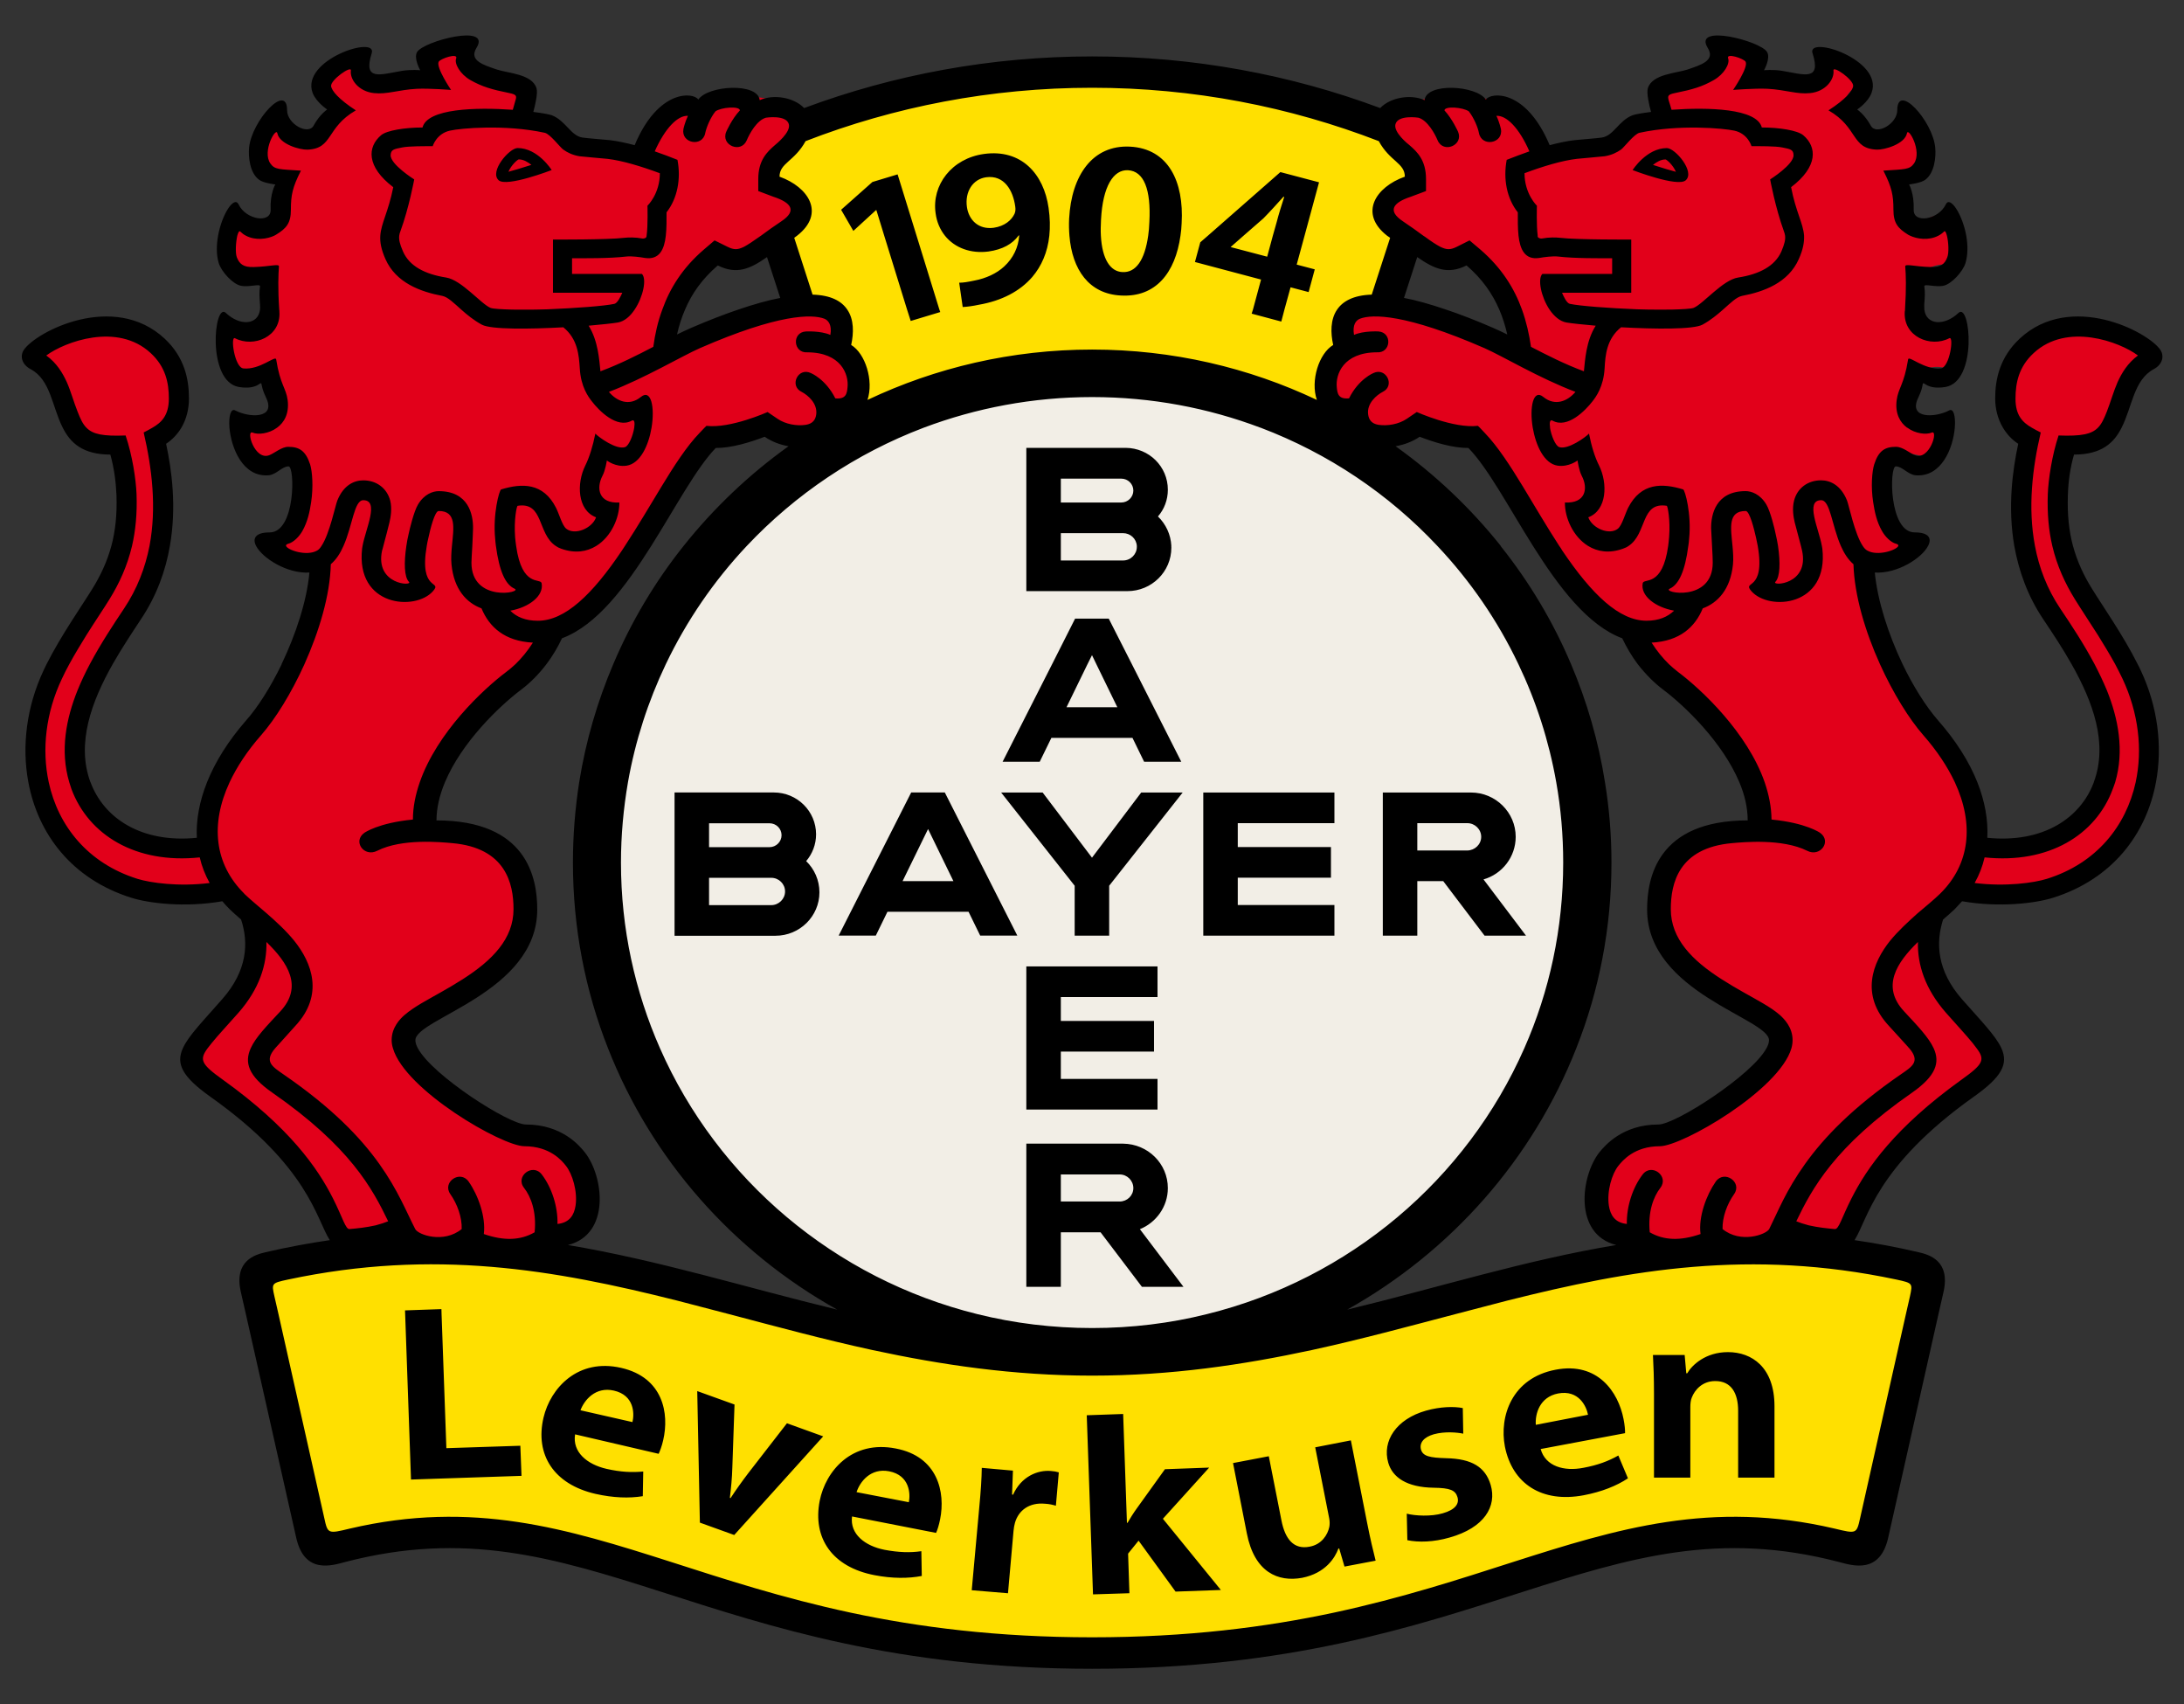<?xml version="1.0" encoding="UTF-8" standalone="no"?>
<svg xmlns:rdf="http://www.w3.org/1999/02/22-rdf-syntax-ns#" xmlns="http://www.w3.org/2000/svg" xml:space="preserve" height="390" width="500" version="1.1" xmlns:cc="http://creativecommons.org/ns#" xmlns:dc="http://purl.org/dc/elements/1.1/"><rect width="100%" height="100%" fill="#333333" stroke="none"/><g transform="matrix(0.265,0,0,0.265,4.641,7.68)"><g transform="matrix(1.25,0,0,-1.25,-106.03,1220.4)"><path d="m656.12-120.56c-108.87,20.42-213.67,83.904-327.53,61.257-30.18-17.32-46.05,5.495-47.07,32.815-9.76,46.279-22.07,92.137-30.16,138.69,33.92,26.86,89.89,19.32,133.13,21.9,151.48-6.15,292.34-80.956,445.13-76.589,169.39-1.785,325.98,92.349,496.48,74.809,26.4-4.76,86.8-0.34,67.8-42.705-11.9-49.518-20.9-99.94-34.7-148.87-36.9-9.838-82.4,13.911-123.2,2.935-99-13.58-190-61.05-289.53-72.73-96.21-13.91-195.19-11.73-290.35,8.49z" fill-rule="evenodd" fill="#ffe000"/><path d="m654.21,756.22c-10.01,3.53,2.4,16.2-3.41,23.7-2.86,13.88-22.82,4.38-26.13,14.15-4.88,15.09-9.76,30.17-14.64,45.26,13.35,5.08,18.65,24.14,2.5,29.84-13.03,0.39-14.61,12.51-7.05,21.26,10.76,11.62,18.55,24.34,35.97,26.09,124.27,43.56,264.05,41.02,386.55-7.41,5.1-12.58,22.9-18.6,20.1-34.36-7.7-5.24-27.5-9.87-20.8-24.45,4.7-7.27,16.2-9.88,9-19.64-4.3-13.48-8.7-26.96-13-40.44-11.9,1.1-28.3-4-26.02-18.91,6.82-12.71-4.57-15.1-9.36-25.08-5.51-12.03,0.78-24.17,4.41-35.64-53.23,27.38-112.83,42.7-172.85,41.42-56.56-0.41-112.38-15.62-162.55-41.42,4.01,12.04,10.26,25.16,3.56,37.56-1.46,3.08-3.31,6.21-6.28,8.07z" fill-rule="evenodd" fill="#ffe000"/><path d="m1558.1,755.98c-25.7,31.68-88.9,27.74-99.2-15.96-10.5-29.34,29-40.42,10.3-70.1-6.8-43.12,11.4-84.36,36.9-118.05,21.7-33.63,36.7-84.15,4.1-116.1-13.9-15.17-64.2-33.75-72-12.62,3.1,50.92-46,80.81-61.6,125.02-2.5,17.18-37.1,71.13-1.1,66.04,19.3,6.09,26.1,12.77,4.9,19.18-17.7,24.48-10.8,64.22,22.4,49.37,16.5,15.51,15.3,32.6-9.5,29.26-14.2,19.36,4.2,39.61,24.4,32.55,11.3,18.11,10.1,39-14.4,29.76-20.9,15.25-9.6,45.12,14.6,42.28,13,18.04,3.3,46.34-19.5,28.53-13.4,1.25-21.1,36.42-13.3,37.24,32.6-3.73,7.9,63.43-6.9,26.77-19.6-6.47-48.1,20.89-20.5,32.31-1.9,16.96-29.9,30.78-28.8,6.51-12.7-3.83-53-4.48-47.9,5.18,17.2,17-32,27.66-23.5,4.73-19.7-11.24-49.5-12.97-38-38.46-27-4.12-45.3-26.34-75.4-23.6-15.7-1.49-21,41.21-41.7,34.57-19.2,4.22-38,3.23-55.6-1.3-43.3-3.78,9.1-37.2,0.7-53.83-45.6-11.55,5.2-52.06,28.9-51.01,25.2,10.69,39.3-35.74,44.5-54.54,9.1-23.76-24.6,7.5-35.1,6.21-25.4,7.96-79.5,36.23-87.06-3.95,3.96-17.01-31.32-49.91,7.36-51.99,4.9-25.62,34.6-13.44,52.7-13.27,35.6,2.44,49.2-28.57,64.2-55.44,20.6-31.33,38.5-70.93,75.9-84.96,15.6-36.38,57.2-51.44,74.5-87.13,13.8-20.93,28.2-63.82-12.2-52.96-42.4-2.49-57.3-60.36-28.9-87.9,16.8-26.28,64.9-27.65,69-59.7-15.9-28.38-46.5-45.55-75.1-59.15-32.9,3.89-67.1-34.57-44.2-64.09,22.4-18.86,54.7-18.21,80.1-12.55,25.6-17.76,37.3,21.86,59.7,4.85,39.6-13.73,35.7,47.34,63.7,62.96,14.3,26.33,65.6,35.56,60.4,67.46-21.1,25.47-53.5,54.02-38.5,91.28,13.5,28.08,40.5,10.3,63.9,15.79,56.2,4.32,95,63.79,83.1,117.46-7.6,55.98-65.2,93.11-61.4,152.08-2.2,26.41,3.3,46.38,31.4,46.04,15,16.41,12.9,43.6,34,55.33" fill-rule="nonzero" fill="#e2001a"/><path d="m655.42,757.18c-6.27,12.55-2.57,43.2-32.02,33.8-33.5-4.69-64.93-18.57-94.97-33.6,4.45,26.59,15.13,53.26,37.54,69.68,19.97-13.27,68.86,17.9,52.9,39.64-41.3,8.46,11.6,34.73,1.93,54.68-21.08,18.41-49.16,9.18-73.45,7.76-22.31,6.2-22.71-43.94-43.95-33.63-29.65-4.3-45.86,21.37-73.08,22.79,21.37,34.88-35.61,19.87-38.79,46.68-1.85,12.93-43.05-3.93-17.06-20.32-17.5,7.1-58.24-14.97-54.95,16.99-27.52-2.35-25.66-25.54-20.42-43.35-8.94-28.65-46.25-4.9-40.97-1.42-14.67-15-8.28-40.74,14.39-36.55-2.35-25.98-19.19-44.83-40.44-32.11-15.48-25.94,8.32-37.53,25.8-42.06,6.17-19.79-7.69-44.82-29.84-30.2-6.72-23.23,9.01-40.08,29.6-34.47,17.38-22.78-8.18-36.43-20.45-37.38,0-29.25,24.77-19.97,39.85-20.94,11.09-20.97-3.14-55.15-20.21-58.51,14.87-15.96,47.34-1.83,32.2-32.93-7.68-44.56-34.14-81.68-60.96-116.59-18.75-14.24-5.16-52.93-21.35-59.63-40.79-7.14-86.25,23.62-84.5,67.2-0.65,60.87,61.96,99.19,60.78,160.23,3.64,28.1-16.11,56.16,10.34,75.73,8.56,38.26-33.93,67.97-68.8,56.1-19.69-5.25-44.101-20.29-16.1-34.65,2.99-28.91,25.86-43.95,45.74-50.56,12.69-41.66-0.22-86.51-26.92-119.77-29.226-39.8-44.778-96.46-16.74-141.05,23.24-39.45,73.71-51.3,116.13-42.17,25.95-14.87,26.49-49.7,9.63-72.05-26.79-22.03-48.75-57.62-3.61-73.76,31.66-23.41,57.25-54.77,71.86-91.47,16.78-15.41,42.17,17.16,53.66-7.05,28.95,3.69,57.7-9.22,86.52,1.29,24.98,3.07,43.77,29.28,26.24,53.65-21.45,28.02-64.18,20.03-88.5,47.03-27.02,13.49-49.24,52.37-6.34,62.78,29.48,14.94,65.32,40.6,56.84,78.69-3.15,33.19-40.05,44.58-68.65,41.85-1.94,48.75,37.75,84.16,71.86,112.9,10.38,28.21,40.13,32.83,56.54,56.4,26.62,31.93,41.74,71.96,69.85,102.68,24.64,5.28,43.26,9.12,66.74,0.76,15.77,6.88,10.98,23.29,31.5,22.39,7.23,10.06,3.85,26.69-5.47,34.32" fill-rule="nonzero" fill="#e2001a"/><a transform="matrix(1.989,0,0,1.989,-83.905,150.71)"/><path d="m1429.3,476.97c6.6-7.17,10.2-17.31,12.5-35.59,2.3-18.68-0.2-43.26-4.9-47.96-1.9-1.88-7.5-2.91-16.6-3.01-12-0.14-14.6,0.53-20.9,5.33-4.5,3.4-9.5,10.33-13.2,18.24-7.9,16.72-14.6,18.97-25.8,8.72l-4.5-4.1,4.2-2.93c5.1-3.55,9.8-14.17,9.8-22.03,0-3.16-2.7-13.54-6-23.06-3.3-9.53-6-18.62-6-20.2,0-5.01-3.8-5.52-9.8-1.3-13.8,9.88-19.8,8.99-23.9-3.62-3.2-9.65-3-10.08,4.2-8.9,5.1,0.83,8.6-0.36,16.4-5.63,16.8-11.25,22.5-22.77,26.1-52.03,0.7-5.14,3.2-12.34,5.7-16l4.4-6.65,35-1.04c38.7-1.15,37.2-0.71,57.1-17.41,7.3-6.09,15-10.12,26.4-13.79,19.5-6.25,31-15.31,37.7-29.64,5.9-12.82,5.9-20.3-0.3-39.69-2.8-8.57-5-17.02-5-18.78s3.5-7.04,7.9-11.74c18.6-20.18,10-39.425-19-42.571-11-1.194-15.1-2.613-19.5-6.749-7.6-7.134-20.9-9.904-49.9-10.42l-24.5-0.437-0.6-5.254c-0.6-4.689,0.3-5.49,8-7.435,24.2-6.129,37.7-13.951,40.5-23.583,2-6.702,6.9-8.407,13.1-4.522,2.5,1.602,2.1,3.488-2.5,13.014-3,6.127-5.5,11.444-5.5,11.815,0,0.773,52.9,3.4,65,3.228,9.1-0.128,16.8-4.865,20.6-12.672,3.1-6.406,4.3-6.53,11.1-1.175,7.7,6.006,6.6,10.536-4.8,20.114l-10.1,8.498,7.8,7.121c4.3,3.917,11.1,11.292,15,16.389,5.4,6.829,9.1,9.613,14.3,10.589,9.2,1.72,21.2-1.621,27.8-7.746,4.8-4.422,5.4-4.567,7-1.503,7.7,14.979,3.4,23.469-12.8,25.489-10.3,1.29-11.1,1.76-9.9,5.66,4.6,14.4,7,24.93,7,30.59,0,15.99,11.6,25.76,28.6,24.15,5.7-0.53,12-1.64,13.9-2.45,3.1-1.3,3.5-0.18,3.5,9.5,0,14.74-2.5,16.58-21.3,15.85l-14.7-0.56v25.93c0,24.83,0.2,26.18,5.1,31.95,6.3,7.52,16.5,11.04,26.9,9.28l8-1.34-1.3,6.67c-2.6,13.5-4.2,15.68-11.2,15.63-3.6,0-10.5-1.84-15.3-4.04-4.8-2.19-8.9-3.75-9.1-3.45-1.3,2.43-9.9,33.86-10.6,38.67-2,14.35,9.1,26.67,24.5,27.25,8.3,0.31,9.2,4.27,2.9,12.34-5.1,6.37-7.6,6.52-18.3,1.07-21.1-10.75-34.8,10.15-29.4,44.84,2.7,17.45,6.6,26.63,14.2,33.71l6,5.61-5.6,2.12c-15.6,5.93-23.2-1.14-31.9-29.67-6.8-22.35-14.2-30.41-27.7-30.41-18.9,0-27.6,16.24-21.8,40.72,6.1,25.93,6.4,29.96,3.3,36.51-2.7,5.81-9.8,10.77-15.3,10.78-1.7,0-2.2-4.19-1.8-14.57,1.1-24.12-8-55-17.9-61.18-5.8-3.63-20.1-3.21-27.8,0.81-4.1,2.09-7.7,6.47-10.3,12.47-3.6,8.03-4,11.93-3,29.32,1.6,30.23-3.6,39.1-24.1,40.73l-11.5,0.91,4.4-4.78z" fill-opacity="0" transform="matrix(0.8,0,0,-0.8,84.825,976.35)"/><path d="m1429.3,476.97c6.6-7.17,10.2-17.31,12.5-35.59,2.3-18.68-0.2-43.26-4.9-47.96-1.9-1.88-7.5-2.91-16.6-3.01-12-0.14-14.6,0.53-20.9,5.33-4.5,3.4-9.5,10.33-13.2,18.24-7.9,16.72-14.6,18.97-25.8,8.72l-4.5-4.1,4.2-2.93c5.1-3.55,9.8-14.17,9.8-22.03,0-3.16-2.7-13.54-6-23.06-3.3-9.53-6-18.62-6-20.2,0-5.01-3.8-5.52-9.8-1.3-13.8,9.88-19.8,8.99-23.9-3.62-3.2-9.65-3-10.08,4.2-8.9,5.1,0.83,8.6-0.36,16.4-5.63,16.8-11.25,22.5-22.77,26.1-52.03,0.7-5.14,3.2-12.34,5.7-16l4.4-6.65,35-1.04c38.7-1.15,37.2-0.71,57.1-17.41,7.3-6.09,15-10.12,26.4-13.79,19.5-6.25,31-15.31,37.7-29.64,5.9-12.82,5.9-20.3-0.3-39.69-2.8-8.57-5-17.02-5-18.78s3.5-7.04,7.9-11.74c18.6-20.18,10-39.425-19-42.571-11-1.194-15.1-2.613-19.5-6.749-7.6-7.134-20.9-9.904-49.9-10.42l-24.5-0.437-0.6-5.254c-0.6-4.689,0.3-5.49,8-7.435,24.2-6.129,37.7-13.951,40.5-23.583,2-6.702,6.9-8.407,13.1-4.522,2.5,1.602,2.1,3.488-2.5,13.014-3,6.127-5.5,11.444-5.5,11.815,0,0.773,52.9,3.4,65,3.228,9.1-0.128,16.8-4.865,20.6-12.672,3.1-6.406,4.3-6.53,11.1-1.175,7.7,6.006,6.6,10.536-4.8,20.114l-10.1,8.498,7.8,7.121c4.3,3.917,11.1,11.292,15,16.389,5.4,6.829,9.1,9.613,14.3,10.589,9.2,1.72,21.2-1.621,27.8-7.746,4.8-4.422,5.4-4.567,7-1.503,7.7,14.979,3.4,23.469-12.8,25.489-10.3,1.29-11.1,1.76-9.9,5.66,4.6,14.4,7,24.93,7,30.59,0,15.99,11.6,25.76,28.6,24.15,5.7-0.53,12-1.64,13.9-2.45,3.1-1.3,3.5-0.18,3.5,9.5,0,14.74-2.5,16.58-21.3,15.85l-14.7-0.56v25.93c0,24.83,0.2,26.18,5.1,31.95,6.3,7.52,16.5,11.04,26.9,9.28l8-1.34-1.3,6.67c-2.6,13.5-4.2,15.68-11.2,15.63-3.6,0-10.5-1.84-15.3-4.04-4.8-2.19-8.9-3.75-9.1-3.45-1.3,2.43-9.9,33.86-10.6,38.67-2,14.35,9.1,26.67,24.5,27.25,8.3,0.31,9.2,4.27,2.9,12.34-5.1,6.37-7.6,6.52-18.3,1.07-21.1-10.75-34.8,10.15-29.4,44.84,2.7,17.45,6.6,26.63,14.2,33.71l6,5.61-5.6,2.12c-15.6,5.93-23.2-1.14-31.9-29.67-6.8-22.35-14.2-30.41-27.7-30.41-18.9,0-27.6,16.24-21.8,40.72,6.1,25.93,6.4,29.96,3.3,36.51-2.7,5.81-9.8,10.77-15.3,10.78-1.7,0-2.2-4.19-1.8-14.57,1.1-24.12-8-55-17.9-61.18-5.8-3.63-20.1-3.21-27.8,0.81-4.1,2.09-7.7,6.47-10.3,12.47-3.6,8.03-4,11.93-3,29.32,1.6,30.23-3.6,39.1-24.1,40.73l-11.5,0.91,4.4-4.78z" fill-opacity="0" transform="matrix(0.8,0,0,-0.8,84.825,976.35)"/><path d="m351.25,1036.4c-4.21-1.5-7.93-3.1-8.27-3.5-0.34-0.3-5.13-9.6-10.65-20.6-20.29-40.54-48.42-72.79-90.67-104.02-19.86-14.68-25.76-20.01-25.76-23.28,0-0.82,6.32-8.84,14.06-17.81,18.59-21.59,22.75-29.79,22.79-44.94,0.1-22.91-6.89-32.86-53.9-77.13-17.24-16.23-24.72-30.36-26.35-49.72-2.07-24.77,7.85-51.49,29.52-79.47,18.25-23.56,31.2-43.66,39.81-61.77,14.21-29.92,26.02-68.16,26.1-84.53,0-4.84,2.09-10.4,6.02-16.2,3.29-4.85,8.27-16.1,11.08-25,6.43-20.4,10.04-26.35,14-23.07,3.81,3.17,3.62,7.22-1.13,24.38-6.1,22.02-4.28,39.14,5.31,49.93,9.92,11.16,31.14,14.62,45.88,7.49,10.51-5.09,12.26-9.11,6.58-15.15-3.35-3.56-4.34-7.09-4.34-15.4,0-12.95,5.9-38.31,9.64-41.41,4.25-3.53,10.92,1.11,10.96,7.62,0.22,37.65,1.21,47.73,5.5,55.83,2.45,4.62,6.81,10.02,9.7,12,6.14,4.21,11.47,9.56,19.73,19.81,6.16,7.65,18.75,14.67,26.42,14.75,11.14,0.11,4.78,9.13-23.23,32.94-39.89,33.92-63.12,70.29-71.56,112-1.59,7.88-1.61,7.89-14.71,10.3-14.81,2.72-27.52,8.18-30.59,13.15-1.47,2.36-1.36,4.92,0.37,8.7,2.77,6.08,5.34,6.07,31.34-0.1,17.2-4.08,53.26-3.06,66.86,1.9,21.23,7.74,32.34,24.36,32.72,48.91,0.43,27.95-14.23,45.34-62.6,74.25-15.64,9.35-30.99,19.9-34.11,23.45-13.55,15.42-9.19,31.57,14.98,55.56,26.92,26.7,67.9,51.07,92.57,55.05,21.14,3.4,31.86,10.24,39.06,24.93,6.69,13.63,5.49,30.95-2.59,37.45-5.83,4.8-7.11,3.4-8.56-8.8-1.53-12.9-10.14-31-15.57-32.72-6.18-1.96-13.34,0.6-14.84,5.31-0.87,2.76,0.52,7.9,3.99,14.81,2.93,5.7,5.84,15.4,6.46,21.4,1.13,11,1.12,11-5.42,13.3-7.16,2.5-20.03,2.9-29.47,1.1-5.65-1.2-6.09-1.9-7.33-12.9-0.79-7-3.89-16.7-7.73-24.3-5.32-10.48-7.38-12.76-12.04-13.29-11.56-1.33-14.51,7.52-7.2,21.59,2.31,4.4,4.66,11.5,5.22,15.7,0.94,7,0.53,7.9-4.68,10-10.14,4-15.56,4.3-23.37,1.5z" fill-opacity="0" transform="matrix(0.8,0,0,-0.8,84.825,976.35)"/><path d="m351.25,1036.4c-4.21-1.5-7.93-3.1-8.27-3.5-0.34-0.3-5.13-9.6-10.65-20.6-20.29-40.54-48.42-72.79-90.67-104.02-19.86-14.68-25.76-20.01-25.76-23.28,0-0.82,6.32-8.84,14.06-17.81,18.59-21.59,22.75-29.79,22.79-44.94,0.1-22.91-6.89-32.86-53.9-77.13-17.24-16.23-24.72-30.36-26.35-49.72-2.07-24.77,7.85-51.49,29.52-79.47,18.25-23.56,31.2-43.66,39.81-61.77,14.21-29.92,26.02-68.16,26.1-84.53,0-4.84,2.09-10.4,6.02-16.2,3.29-4.85,8.27-16.1,11.08-25,6.43-20.4,10.04-26.35,14-23.07,3.81,3.17,3.62,7.22-1.13,24.38-6.1,22.02-4.28,39.14,5.31,49.93,9.92,11.16,31.14,14.62,45.88,7.49,10.51-5.09,12.26-9.11,6.58-15.15-3.35-3.56-4.34-7.09-4.34-15.4,0-12.95,5.9-38.31,9.64-41.41,4.25-3.53,10.92,1.11,10.96,7.62,0.22,37.65,1.21,47.73,5.5,55.83,2.45,4.62,6.81,10.02,9.7,12,6.14,4.21,11.47,9.56,19.73,19.81,6.16,7.65,18.75,14.67,26.42,14.75,11.14,0.11,4.78,9.13-23.23,32.94-39.89,33.92-63.12,70.29-71.56,112-1.59,7.88-1.61,7.89-14.71,10.3-14.81,2.72-27.52,8.18-30.59,13.15-1.47,2.36-1.36,4.92,0.37,8.7,2.77,6.08,5.34,6.07,31.34-0.1,17.2-4.08,53.26-3.06,66.86,1.9,21.23,7.74,32.34,24.36,32.72,48.91,0.43,27.95-14.23,45.34-62.6,74.25-15.64,9.35-30.99,19.9-34.11,23.45-13.55,15.42-9.19,31.57,14.98,55.56,26.92,26.7,67.9,51.07,92.57,55.05,21.14,3.4,31.86,10.24,39.06,24.93,6.69,13.63,5.49,30.95-2.59,37.45-5.83,4.8-7.11,3.4-8.56-8.8-1.53-12.9-10.14-31-15.57-32.72-6.18-1.96-13.34,0.6-14.84,5.31-0.87,2.76,0.52,7.9,3.99,14.81,2.93,5.7,5.84,15.4,6.46,21.4,1.13,11,1.12,11-5.42,13.3-7.16,2.5-20.03,2.9-29.47,1.1-5.65-1.2-6.09-1.9-7.33-12.9-0.79-7-3.89-16.7-7.73-24.3-5.32-10.48-7.38-12.76-12.04-13.29-11.56-1.33-14.51,7.52-7.2,21.59,2.31,4.4,4.66,11.5,5.22,15.7,0.94,7,0.53,7.9-4.68,10-10.14,4-15.56,4.3-23.37,1.5z" fill-opacity="0" transform="matrix(0.8,0,0,-0.8,84.825,976.35)"/><path d="m351.25,1036.4c-4.21-1.5-7.93-3.1-8.27-3.5-0.34-0.3-5.13-9.6-10.65-20.6-20.29-40.54-48.42-72.79-90.67-104.02-19.86-14.68-25.76-20.01-25.76-23.28,0-0.82,6.32-8.84,14.06-17.81,18.59-21.59,22.75-29.79,22.79-44.94,0.1-22.91-6.89-32.86-53.9-77.13-17.24-16.23-24.72-30.36-26.35-49.72-2.07-24.77,7.85-51.49,29.52-79.47,18.25-23.56,31.2-43.66,39.81-61.77,14.21-29.92,26.02-68.16,26.1-84.53,0-4.84,2.09-10.4,6.02-16.2,3.29-4.85,8.27-16.1,11.08-25,6.43-20.4,10.04-26.35,14-23.07,3.81,3.17,3.62,7.22-1.13,24.38-6.1,22.02-4.28,39.14,5.31,49.93,9.92,11.16,31.14,14.62,45.88,7.49,10.51-5.09,12.26-9.11,6.58-15.15-3.35-3.56-4.34-7.09-4.34-15.4,0-12.95,5.9-38.31,9.64-41.41,4.25-3.53,10.92,1.11,10.96,7.62,0.22,37.65,1.21,47.73,5.5,55.83,2.45,4.62,6.81,10.02,9.7,12,6.14,4.21,11.47,9.56,19.73,19.81,6.16,7.65,18.75,14.67,26.42,14.75,11.14,0.11,4.78,9.13-23.23,32.94-39.89,33.92-63.12,70.29-71.56,112-1.59,7.88-1.61,7.89-14.71,10.3-14.81,2.72-27.52,8.18-30.59,13.15-1.47,2.36-1.36,4.92,0.37,8.7,2.77,6.08,5.34,6.07,31.34-0.1,17.2-4.08,53.26-3.06,66.86,1.9,21.23,7.74,32.34,24.36,32.72,48.91,0.43,27.95-14.23,45.34-62.6,74.25-15.64,9.35-30.99,19.9-34.11,23.45-13.55,15.42-9.19,31.57,14.98,55.56,26.92,26.7,67.9,51.07,92.57,55.05,21.14,3.4,31.86,10.24,39.06,24.93,6.69,13.63,5.49,30.95-2.59,37.45-5.83,4.8-7.11,3.4-8.56-8.8-1.53-12.9-10.14-31-15.57-32.72-6.18-1.96-13.34,0.6-14.84,5.31-0.87,2.76,0.52,7.9,3.99,14.81,2.93,5.7,5.84,15.4,6.46,21.4,1.13,11,1.12,11-5.42,13.3-7.16,2.5-20.03,2.9-29.47,1.1-5.65-1.2-6.09-1.9-7.33-12.9-0.79-7-3.89-16.7-7.73-24.3-5.32-10.48-7.38-12.76-12.04-13.29-11.56-1.33-14.51,7.52-7.2,21.59,2.31,4.4,4.66,11.5,5.22,15.7,0.94,7,0.53,7.9-4.68,10-10.14,4-15.56,4.3-23.37,1.5z" fill-opacity="0" transform="matrix(0.8,0,0,-0.8,84.825,976.35)"/><path opacity="0.99" d="m1160.8,403.69c0-185.55-150.4-335.98-335.96-335.98-185.5,0-335.9,150.43-335.9,335.98,0,185.54,150.4,335.96,335.9,335.96,183.66,0,333.36-147.61,335.86-331.33" fill="#f4f0e8"/></g><path d="m687.51,691.62c0-20.01-16.35-36.16-36.47-36.16h-85.79v123.74h87.17c21.01,0,37.99-16.88,37.99-37.51,0-10.56-4.41-20.13-11.45-26.96,5.28-6.21,8.55-14.29,8.55-23.11m-92.45-9.57,52.2,0c5.79,0,10.44,4.6,10.44,10.31,0,5.6-4.65,10.32-10.44,10.32h-52.2v-20.63zm53.71,70.7-53.71,0,0-23.6,53.71,0c6.54,0,11.95,5.21,11.95,11.8,0,6.46-5.41,11.8-11.95,11.8m791.33,404.35-0.8,0-1.4-15.8-27.4,0c0.5,9.2,0.9,20.2,0.9,33.2v72.7h31.4v-61c0-2.7,0.3-5.9,1.2-8,2.6-6.9,9.3-14.4,20.2-14.4,14-0.1,19.9,10.5,19.9,25.7v57.7h31.4v-61.6c0-33.8-19.6-46.8-40.2-46.8-19.3,0-31,11.1-35.2,18.3m-89.6,81.6c-16.7,3.3-32.9-1.2-37-16.2l72.9-13.7c0.1-2.6-0.3-7.2-1.3-12.2-4.5-23.3-22.3-49.6-58.7-42.6-37.8,7.2-48.8,40.3-43.8,66.4,6.4,32,31.8,48.9,68.2,42,15.6-3,28.3-8.1,38.1-14.6l-8.3-19.7c-8.7,4.9-17.8,8.3-30.1,10.6m-21.9-64.2c17.8-3.3,24.4,11.1,25.8,18.4l-45.1,8.7c-0.7-9.3,3.2-24,19.3-27.1m-558.93-519.04-62.64,123.61,32.08,0,10.06-20.6,70.06,0,10.07,20.6,32.07,0-62.64-123.61-29.06,0zm-7.42,76.54,22.01-44.98,21.89,44.98-43.9,0zm-303.16-614.12s-11.83-19.006-29.44-19.006c-7.17,0-24.65,20.376-16.35,27.826,6.92,6.21,45.79-8.82,45.79-8.82m-28.43-9.2c4.28,0,7.8,2.36,10.94,4.73-7.67,2.48-16.35,5.09-19.87,5.96,2.39-5.84,8.05-10.69,8.93-10.69m1398.6,435.96c-12.5-24.97-30.6-50.67-39.5-65.21-7-11.19-12.6-23.11-16.4-36.91-3.4-12.67-5-27.08-4.4-44.11,0.4-11.8,2-23.48,5.3-34.79,23.9,0,34.6-10.18,41.1-23.22,9.2-18.01,10.5-41.37,27.8-50.57,7.7-4.1,9.2-11.43,5.7-16.65-10.7-15.78-77.5-50.45-121.4-9.81-17.5,16.27-21.3,35.41-21.3,51.81,0,9.07,2.3,17.77,6.7,25.22,3.3,5.47,7.5,10.19,13.2,13.9-4.9,22.86-9.2,54.55-3.4,88.22,3.8,21.13,11.3,43,25.3,63.73,7.9,11.8,16.5,24.72,24.2,38.39,18.3,32.31,31.7,68.35,19.2,101.87v0.13c-11.3,30.57-43.4,52.81-92,47.96,0.8-15.65-2.2-31.81-8.6-47.96-7.2-18.12-18.7-36.02-33.6-53.04-10.8-12.3-21.8-29.82-31-48.96-12.4-25.97-21.7-55.02-24-79.13,19.4,1.12,40.6-12.42,46-22.99,3.4-6.46,0.9-11.68-11.5-11.68-22.5,0-21.9-57.03-16.4-57.03,5.7,0,10.5,7.08,17.1,7.7,22.5,1.87,32.5-23.73,33.9-41.11,0.8-9.81-1-17.02-4.9-14.91-12,6.34-35.6,7.46-26.7-10.93,3-6.34,3.4-8.95,3.9-11.81,0.8-3.23,3,5.22,19.6,2.49,28.1-4.72,21.5-73.69,11.3-63.99-12.2,11.55-27.9,10.56-29.5-2.86-0.1-1.37-0.1-2.74-0.1-4.23,0.6-7.82,0.8-10.06,0.1-15.78-0.4-2.73,9.5,1,16.7-0.62,6.7-1.49,16.6-12.03,18.9-19.74,2.1-7.33,2-15.53,0.6-23.48-3.4-18.76-14.1-34.79-17.7-26.96-6.3,13.29-28.2,16.77-27.7,4.47,0.5-14.04-4-21.74-4-21.74s10.3-1.12,14.1-4.11c7.8-5.84,9.3-19.5,8.5-27.699-2.2-23.231-32.8-56.527-32.8-32.303,0,11.929-18.3,21.992-22.9,13.294-5.2-9.565-11.7-13.913-11.7-13.913s9.6-6.338,12.4-14.414c10.6-28.572-56.1-50.066-51-34.162,7.8,24.348-7.2,18.385-26.4,15.156-7.8-1.243-15.5-0.496-15.5-0.496s5.9-10.439,2.6-15.782c-5.6-9.441-64.2-24.722-51.3-3.602,7.1,11.181-6.3,14.909-17.3,18.761-9.7,3.231-30.7,3.851-34.4,16.276-1.2,4.222,1.1,14.412,2.8,20.375-8.1,0.994-14,2.11-16,2.857-12.1,4.722-16.2,17.642-26.5,19.258-3.7,0.62-19,1.738-23.4,2.233-6.7,0.747-14.1,2.36-21.7,4.35-20.6-48.949-51-45.719-55.1-39.383-8.3-12.3-51.2-14.908-53,0.497-11.7-5.341-29.4-2.484-38.3,6.833-77.3-28.824-161.2-44.6-248.84-44.6-87.54,0-171.44,15.776-248.82,44.6-8.93-9.317-26.54-12.174-38.37-6.833-1.76-15.405-44.65-12.797-53.08-0.497-3.9-6.336-34.46-9.566-54.97,39.383-7.67-1.99-14.97-3.603-21.63-4.35-4.53-0.495-19.75-1.613-23.52-2.233-10.19-1.616-14.34-14.536-26.42-19.258-2.14-0.747-7.92-1.863-15.97-2.857,1.63-6.087,4.02-16.153,2.77-20.375-3.65-12.425-24.66-13.045-34.34-16.276-11.2-3.852-24.41-7.58-17.49-18.761,13.08-21.12-45.53-5.839-51.32,3.602-3.27,5.343,2.64,15.782,2.64,15.782s-7.55-0.747-15.47,0.496c-19.12,3.229-34.09,9.192-26.42-15.156,5.16-15.904-61.5,5.59-51.06,34.162,3.01,8.076,12.57,14.414,12.57,14.414s-6.54,4.348-11.69,13.913c-4.66,8.573-22.92-1.365-22.92-13.294,0-24.224-30.56,9.072-32.83,32.303-0.75,8.199,0.63,21.859,8.56,27.699,3.77,2.99,14.09,4.11,14.09,4.11s-4.66,7.7-4.03,21.74c0.5,12.3-21.39,8.82-27.67-4.47-3.78-7.83-14.34,8.2-17.74,26.96-1.38,7.83-1.63,16.28,0.5,23.48,2.27,7.71,12.33,18.37,19,19.74,7.17,1.62,17.1-2.11,16.73,0.62-0.76,5.72-0.51,8.08,0,15.78,0.12,1.49,0.12,2.86,0,4.23-1.64,13.42-17.36,14.41-29.56,2.86-10.19-9.7-16.73,59.27,11.32,63.99,16.6,2.73,18.87-5.72,19.49-2.49,0.63,2.86,1.01,5.47,4.03,11.81,8.81,18.39-14.72,17.27-26.67,10.93-3.9-2.11-5.78,5.1-5.03,14.91,1.51,17.38,11.45,42.98,33.96,41.11,6.67-0.62,11.45-7.7,17.11-7.7,5.56,0,6.18,57.03-16.35,57.03-12.45,0-14.97,5.35-11.7,11.68,5.53,10.57,26.79,24.11,46.06,22.99-2.14,24.11-11.57,53.16-24.05,79.13h0.13c-9.31,19.14-20.13,36.66-31.07,48.96-14.84,17.02-26.29,35.04-33.46,53.04-6.41,16.15-9.56,32.31-8.81,47.96-48.42,4.85-80.493-17.39-91.816-47.96l-0.126-0.13c-12.328-33.52,1.007-69.56,19.247-101.87,7.798-13.67,16.352-26.59,24.145-38.39,13.96-20.73,21.64-42.6,25.28-63.73,5.92-33.67,1.64-65.36-3.27-88.22,5.54-3.71,9.94-8.43,13.21-13.9,4.4-7.45,6.54-16.15,6.54-25.22,0-16.4-3.64-35.54-21.13-51.81-43.893-40.64-110.82-5.97-121.51,9.81-3.522,5.22-1.888,12.55,5.785,16.65,17.361,9.07,18.621,32.56,27.801,50.57,6.542,13.04,17.234,23.22,41.135,23.22,3.144,11.31,4.78,22.99,5.282,34.79,0.63,17.03-1.006,31.44-4.4,44.11-3.776,13.8-9.438,25.72-16.356,36.91-8.931,14.54-27.043,40.24-39.623,65.21-0.88,1.74-1.762,3.61-2.642,5.47-14.466,30.82-18.996,65.11-13.084,96.53,8.303,44.61,37.488,83.62,89.062,99.78,14.459,4.59,45.779,8.7,78.489,2.98,2.01,2.36,4.15,4.72,6.54,7.08,2.77,2.74,6.16,5.6,9.68,8.7,6.67,20.23,5.41,44.09-16.22,68.69-16.48,18.89-29.18,31.56-34.09,42.5-6.16,13.55-0.5,24.6,23.77,41.87,85.18,60.37,91.47,105.76,103.17,123.86-17.99,2.6-36.5,6-55.37,10.4-9.05,2.1-27.54,7.2-21.51,34.2l4.4,19.3,43.55,193.4c7.17,31.4,30.82,23.7,42.14,20.7,207.04-54.1,306.91,92.2,645.42,92.2,338.44,0,438.24-146.3,645.34-92.2,11.4,3,35.1,10.7,42.3-20.7l43.5-193.4,4.4-19.3c6-27-12.5-32.1-21.7-34.2-18.8-4.4-37.2-7.8-55.2-10.4,11.6-18.1,18-63.49,103-123.86,24.4-17.27,30-28.32,23.9-41.87-5-10.94-17.6-23.61-34.2-42.5-21.5-24.6-22.7-48.46-16.2-68.69,3.6-3.1,6.9-5.96,9.8-8.7,2.3-2.36,4.4-4.72,6.6-7.08,32.7,5.72,63.9,1.61,78.5-2.98,51.5-16.16,80.7-55.17,89-99.78,5.9-31.42,1.4-65.71-13.1-96.53-0.9-1.86-1.7-3.73-2.7-5.47m-399.3-493.35c14.7-2.983,23-5.342,33.2-11.182,8.9-5.092,14-14.164,12.3-18.636-2-5.094,13.6,0.123,15.1,2.858,2.6,4.845-10.8,24.352-10.8,24.352s18.4-1.491,29.6-0.994c16.1,0.87,25.6,4.967,37,3.726,13.5-1.367,21-11.928,20.1-19.505-0.6-4.722,17.6,8.076,17,13.418-0.4,4.101-6.5,11.43-21.3,20.996,25.9,14.908,19.4,33.046,41.8,33.924,6.5,0.23,24.1-4.729,26-14.17,1.1-5.591,13.3,15.52,6.1,26.08-3.8,5.47-8,4.97-26.5,6.22,7.4,14.53,8.7,21.37,8.7,33.67,0,11.68,3.8,16.15,12.8,21.74,0.5,0.25,1,0.5,1.5,0.75,6,2.86,16.1,4.47,24.6,0,1.7-0.87,3.4-2.11,4.9-3.6,0.9-0.87,1.7,0.87,2.4,3.6h2.1-2.1c1.4,5.34,1.9,14.91,0.3,18.76-2.1,5.6-5.4,8.7-14.7,8.33-13.9-0.37-21.7-3.11-21.6-0.5,0.6,7.09,1,18.38-0.2,37.27,0,0.5,0,1.12-0.2,1.74-1.5,21.61,22.3,31.43,38.5,22.98,4.2-2.12,0.3,25.34-7.4,26.09-14.3,1.37-27.7-11.56-28.2-7.83-3.6,22.24-8.5,24.6-9.9,35.29-1.5,11.68,3,19.26,9,23.73h0.2c7,5.22,16.3,6.22,21.1,4.23,6-2.61-1.9,24.47-14.6,19.5-4.4-1.74-10.4-7.21-16.3-7.21-9.4,0-15,3.23-18.8,15.16-1.9,6.09-3,19.25-0.9,32.67,1.3,8.45,3,16.77,7.6,24.85,2.6,4.72,7.6,9.94,12.2,11.06,1.6,0.37,2.1,1.12,1.9,1.86-1.2,3.48-17.8,9.2-26.8,3.98-1.4-0.75-2.7-2.11-3.9-3.98-7-10.43-12-35.41-13.6-39.26-5.4-13.42-14.7-17.4-22.4-17.4-11.5,0-20.5,6.71-23.3,17.4-1.9,7.08-0.5,14.54,0.5,18.88,0.9,3.49,3.8,14.17,5.4,20.38,0.5,1.99,0.9,3.48,1,4.1,6.3,29.58-26.6,30.7-23.1,26.97,4.1-4.23,4.4-16.65,2.3-31.07-0.5-3.48-1.3-6.96-2.1-10.56-0.8-4.22-4.5-19.38-8-25.22-5.4-9.07-13-11.56-17.9-11.56-25.9,0-29.9,20.38-29.8,32.06,0.2,2.49,0.4,8.95,0.8,15.28,0.4,6.22,0.6,12.43,0.6,14.42,0,34.79-44.8,25.84-37.1,22.49,7.9-3.6,13.2-15.41,16-36.91,0.4-1.98,0.5-4.1,0.7-6.21,2.2-21.12-3.5-42.12-5.2-42.62-18-5.47-36.3-5.97-47.5,15.91-2.7,5.46-5.3,15.15-8.8,18.01-7.3,5.97-22.2-0.25-25.6-9.81,16.2-6.09,16.9-29.33,9.3-44.73-3.6-7.08-6.6-16.77-8.7-27.57-2.6,2.86-18,14.15-25.7,11.67-3.4-1.12-7-10.31-8-16.77h0.1c-0.7-4.22-0.2-7.33,2.1-6.09,13,7.21,28.5-8.94,34.4-16.52,3.1-3.98,9.7-12.68,10.6-28.83,0.6-11.18,1.7-25.22,14.2-35.29,29.4,1.62,62.4,1.99,70.3-2.23,7.1-3.86,12.9-8.7,17.8-13.04,6.6-5.84,11.6-10.81,16.3-11.81,19-3.6,40.1-11.3,49.2-31.92,3.7-8.33,4.7-14.41,4.5-20.13-0.8-10.93-7.1-20.38-11.2-41.87,23.4-17.77,22.4-34.788,10.5-44.85-5-4.225-20.8-6.71-35.8-6.71-4.2-16.522-46.5-17.516-78-15.282-0.7-2.359-1.5-5.342-2.3-7.577-1.2-4.35-1.2-5.593,5.7-6.958m62.4,628.28c-78,0-86.9,49.58-86.9,76.91,0,71.93,105.3,94.17,105.3,112.93,0,2.12-0.8,4.47-2.2,6.96-12.7,23.48-78.7,65.84-93.3,65.84-31.1,0-46.3,18.26-51.1,24.1-16.1,20.51-22.4,70.69,14.6,79.99-79,13.1-153.8,36.8-232.4,55.8,89.6-50.1,160.2-129.82,197.9-225.73,19.7-49.7,30.4-103.73,30.4-160.39,0-23.49-1.9-46.73-5.6-69.34-5.6-35.52-15.6-69.81-29.3-102-15.6-36.9-36.2-71.18-60.9-102.12h0.2c-26.1-32.68-56.6-61.63-90.9-86.11,7.3-1.24,14.6-3.95,20.8-8.18,12.6,4.84,28.7,9.8,42.1,9.68,16.9,17.27,34.9,51.44,55.8,84.61,22,34.92,47.1,68.57,77.1,79.76,3.9,8.2,8.5,15.78,13.4,22.36,7,8.95,14.5,16.4,21.8,21.87,19.4,14.54,51.6,45.85,66,80.13,4.6,10.81,7.2,21.99,7.2,32.93m-467.3,426.43c-31.61,7.9-64.82,12-99.04,12-34.08,0-67.29-4.1-99.11-12-123.28-30.5-224.43-116.45-274.24-229.63-21.64-49.08-33.71-103.36-33.71-160.39,0-23.62,2.14-46.73,6.04-69.34,6.29-35.77,17.48-70.06,32.7-102,17.99-37.65,41.64-72.05,69.94-102.12,42.01-44.61,94.23-79.89,152.85-102.12,45.16-17.02,94.34-26.46,145.53-26.46,51.32,0,100.34,9.44,145.44,26.46h0.1c58.7,22.23,110.9,57.51,152.7,102.12,28.4,30.07,52.1,64.47,70,102.12,15.3,31.94,26.4,66.23,32.7,102,4,22.61,6,45.72,6,69.34,0,57.03-11.9,111.31-33.6,160.39-49.9,113.18-150.9,199.23-274.3,229.63m-537.29-139.69c-4.66-5.84-19.88-24.1-50.95-24.1-14.59,0-80.63-42.23-93.33-65.84-1.39-2.61-2.14-4.84-2.14-6.96,0-18.76,105.28-41,105.28-112.93,0-27.46-8.93-76.91-87.04-76.91,0-10.94,2.77-22.12,7.29-32.93h-4.4,4.4c14.34-34.28,46.67-65.59,66.04-80.13,7.3-5.47,14.85-12.92,21.64-21.87,5.03-6.58,9.56-14.16,13.46-22.36,30.06-11.19,55.09-44.84,77.1-79.76,20.88-33.17,39-67.34,55.73-84.61,13.46,0.12,29.56-4.84,42.26-9.68,6.17,4.23,13.33,6.94,20.63,8.18-34.09,24.36-64.65,53.43-90.69,86.11-24.66,30.94-45.16,65.22-60.76,102.12-13.71,32.19-23.77,66.48-29.43,102-3.52,22.61-5.41,45.85-5.41,69.34,0,56.66,10.69,110.69,30.31,160.39,37.61,95.91,108.18,175.63,198.01,225.73-78.63-19-153.48-42.5-232.6-55.8,37.11-9.3,30.82-59.48,14.6-79.99m917.19-459.19c-23.5,0-47.1-22.47-72.9-60.74-0.7-1.37-1.6-2.61-2.5-3.86-11.2-17.27-21.7-35.29-31.5-51.44-10.6-17.4-21.7-34.67-33-46.33l-4.1-4.35-1.7-1.61c-20.7,2.48-52.8-11.93-52.8-11.93l-8.4,5.72c-7.2,4.96-17,6.46-24.7,5.34-6-0.99-8.3-4.47-8.9-8.95-1.3-9.57,7.3-16.77,12.6-19.51,10.9-5.22,3-21.49-8-16.27,0,0-12.8,5.09-21.1,21.87-9.2,0.87-10.1-3.98-10.6-9.7-1.1-10.81,5.4-29.94,34.7-30.07,12.2,0.87,13.5-17.14,1.3-18.01,0.1,0-12.8-0.75-21.1,2.98-1.5-8.58,1.6-12.68,5.3-14.04,10.5-3.98,39.3-4.23,107.4,25.47,15.3,6.71,47.6,26.09,78.6,37.77-6.8,8.08-17.6,12.68-27.8,4.35-8.8-7.2-12,9.2-9.1,26.59,2.6,15.14,9.7,31.05,21.5,32.79,9.7,1.36,17.2-4.48,17.2-4.48s1.2,8.58,3.6,13.18c5.8,10.93,3.4,24.1-14.5,23.11-0.2,13.17,7.1,29.57,20,37.52,8.1,4.97,18.3,6.71,30.2,2.36,1.8-0.62,3.4-1.36,4.8-2.36,16.1-10.68,10.2-38.27,33-34.67,0.7,0.13,3.2,12.06,2,27.09-0.2,2.74-0.5,5.22-0.8,7.58-5,36.16-21,27.47-22,32.19-2.1,10.93,11,20.85,27.1,23.71-5.5,5.34-13.1,8.7-23.8,8.7m-209.5-278.92,11.4-35.14c14.7,10.18,26.3,15.4,42.6,7.2,13.6,11.67,22.4,24.46,28.3,38.13,3,6.96,5.2,14.16,6.9,21.5-4.1-1.99-8-3.86-12-5.6-15.1-6.58-28.7-11.8-40.9-15.9-13.9-4.72-25.8-8.08-36.3-10.07v-0.12zm149.4-120.01c4.5-0.5,20.2-1.74,24-2.24,6-0.99,10.5-3.23,14.2-5.84,2.6-1.981,11.3-13.412,15.8-14.404,34.3-7.454,73-3.852,81.9-1.864,11.8,2.483,14.9,13.416,14.9,13.416,6.5,0,20.7-0.123,26.6,1.118,7,1.367,9.6,1.864,9.7,6.584,0.4,8.07-20.2,20.99-20.2,20.99s4.4,24.24,11.9,44.86c0.5,1.24,0.8,2.49,1,3.73,0.4,3.36-0.4,7.08-3.2,13.67-5.6,12.67-19,19.63-37.3,22.49-13.3,1.98-30.2,22.84-38.5,26.2-2.2,0.87-9.9,1.24-19,1.49-6.4,0.12-13.4,0-19.6,0-4-0.12-7.7-0.25-10.3-0.25-24.5-0.99-49.7-2.86-58.1-4.72-2.7-0.62-5.3-6.34-6.7-9.57h59.8v-45.95s-47.2,0.24-61.4-1.49c-3.5-0.38-9.2-0.63-16,0.62-0.9,0.12-3.3-0.38-3.4-1.74,0-0.25,0-0.5-0.1-0.75h0.1c-1.2-8.45-0.7-25.85-0.7-25.85s-10.7-10.18-10.7-28.08c15.9-5.96,32.4-10.93,45.3-12.42m-156.8-29.938c2.3-8.324,19.8-5.592,19.8-5.592,7.9,2.237,14.2,13.791,16.6,19.506,4.9,11.674,22.6,4.347,17.7-7.33,0,0-4.9-11.058-11.8-18.512,0.4-3.975,16.2-2.609,21.1,0.869,4.3,5.467,7.8,13.792,8.7,18.636,2.4,12.547,21.3,9.068,19-3.354,0,0-1.1-5.589-3.9-11.431,8.8-0.496,19.7,10.562,28.5,30.686-6.6,2.36-13.3,4.84-19.6,7.33-3.1,16.4,0,33.3,9.6,45.35,0,6.22-0.1,13.54,0.6,20.13,1.3,11.68,5.4,21.12,17.9,19.26,4.2-0.74,11.8-1.74,16.1-1.24,14.8,1.74,36.6,1.49,46.9,1.49v13.54h-60.3c-4.2,4.22-1.2,19.74,6.2,30.8,3.9,5.71,8.9,10.19,14.7,11.18,4.5,0.75,13.9,1.74,25.2,2.74-8.4,13.29-9.2,29.94-10.2,39.39-16.7-6.22-31.8-13.92-45.7-21.13-1.6-10.93-4-21.62-7.8-32.18-6.6-18.39-17.6-36.02-35.9-51.8l-9.4-7.95-10.9,5.47c-5.9,2.98-9.1,2.61-14.5,0-3.5-1.87-7.5-4.47-12.9-8.45-0.5-0.37-1.1-0.75-1.7-1.12-5.2-3.85-11.1-8.08-17.6-12.42-13.8-9.2-8.3-16.16,6.7-21.13l13.3-4.97v-10.31c0-16.4-7.6-23.49-14.3-29.321-1.3-0.994-14-11.182-12.1-18.137m-509.6,14.659c76.62-29.693,160.14-46.093,247.56-46.093,87.44,0,170.84,16.4,247.64,46.093,9.5,17.509,22.5,18.879,22.5,30.689-25.2,8.94-39.9,31.68-15.4,50.94,0.9,0.62,1.8,1.24,2.7,1.87l-15.9,49.06c-15.8,0.49-25,5.71-29.9,12.92-5.9,8.57-5.7,20.25-3.4,30.57-12.3,7.33-19.8,30.81-14.1,47.46-58.7-27.83-124.58-43.49-194.14-43.49s-135.34,15.66-194.08,43.49c5.53-16.65-1.89-40.13-14.09-47.46,2.26-10.32,2.51-22-3.4-30.57-4.91-7.33-14.09-12.43-29.96-12.92l-15.84-49.06c0.88-0.63,1.76-1.25,2.51-1.87,24.67-19.26,9.81-42-15.22-50.94,0-11.81,12.96-13.18,22.52-30.69m-101.64-21.866c-2.77,5.842-3.9,11.431-3.9,11.431-2.26,12.422,16.61,15.901,18.87,3.354,1.01-4.844,4.4-13.169,8.81-18.636,4.78-3.478,20.63-4.844,21.13-0.869-7.05,7.454-11.83,18.512-11.83,18.512-4.9,11.677,12.83,19.004,17.74,7.33,2.39-5.715,8.68-17.269,16.6-19.506,0,0,17.49-2.733,19.75,5.592,1.89,6.955-10.94,17.143-12.07,18.137-6.67,5.831-14.34,12.921-14.34,29.321v10.31l13.2,4.97c15.1,4.97,20.63,11.93,6.8,21.13-6.54,4.34-12.46,8.57-17.61,12.42-0.63,0.37-1.14,0.75-1.64,1.12-5.53,3.98-9.56,6.58-12.95,8.45-5.41,2.61-8.56,2.98-14.47,0l-11.07-5.47-9.31,7.95c-18.36,15.78-29.3,33.41-35.85,51.8-3.9,10.44-6.29,21.25-7.79,32.18-13.84,7.21-28.94,14.91-45.67,21.13-1-9.45-1.88-26.1-10.18-39.39,11.32-1,20.5-1.99,25.15-2.74,5.79-0.99,10.82-5.47,14.59-11.18,7.43-11.06,10.57-26.58,6.29-30.8h-60.37v-13.54c10.44,0,32.2,0.25,47.04-1.49,4.28-0.5,11.82,0.5,15.97,1.24,12.58,1.86,16.73-7.58,17.99-19.26,0.76-6.59,0.63-13.91,0.63-20.13,9.44-12.05,12.58-28.95,9.44-45.35-6.17-2.49-12.83-4.97-19.63-7.33,8.93-20.124,19.88-31.182,28.68-30.686m79.75,157.29c-10.44,1.99-22.51,5.35-36.35,10.07-12.08,4.1-25.66,9.32-40.88,15.9-3.9,1.73-7.93,3.6-11.95,5.59,1.63-7.33,3.9-14.53,6.92-21.49,5.78-13.67,14.71-26.47,28.3-38.14,16.35,8.2,27.92,2.98,42.51-7.2l11.45,35.27zm-203.4-142.62c4.53,0.992,13.09,12.423,15.85,14.409,3.53,2.61,8.18,4.85,14.09,5.84,3.77,0.5,19.5,1.74,24.15,2.24,12.83,1.49,29.18,6.46,45.29,12.42,0,17.9-10.7,28.07-10.7,28.07s0.51,17.52-0.75,25.85c0,0.25,0,0.5-0.13,0.75,0,1.36-2.39,1.86-3.27,1.74-6.79-1.25-12.45-1-15.97-0.62-14.22,1.73-61.51,1.49-61.51,1.49v45.96h59.87c-1.38,3.23-4.15,8.95-6.79,9.57-8.3,1.86-33.46,3.73-57.99,4.72-2.64,0-6.16,0.12-10.19,0.25h-0.12c-6.16,0-13.21,0.12-19.75,0h-0.25c-8.81-0.25-16.48-0.62-18.74-1.49-8.18-3.36-25.04-24.11-38.37-26.21-18.24-2.86-31.7-9.82-37.23-22.49-2.89-6.59-3.65-10.31-3.27-13.67,0.12-1.24,0.5-2.49,1-3.73,7.55-20.62,11.95-44.85,11.95-44.85s-20.63-12.92-20.37-20.99c0.25-4.72,2.76-5.222,9.81-6.589,5.91-1.241,20.12-1.118,26.54-1.118,0,0,3.14-10.807,14.84-13.416,9.06-2.112,47.8-5.59,82.01,1.864m-223.54,356.81c-0.25-0.74,0.26-1.36,1.76-1.86,4.68-1.12,9.71-6.34,12.35-11.06,4.53-8.08,6.29-16.4,7.55-24.85,2.01-13.41,1-26.58-0.88-32.67-3.9-11.93-9.56-15.16-18.89-15.16-5.79,0-11.82,5.47-16.35,7.21-12.71,4.97-20.51-22.11-14.47-19.5,4.66,1.99,14.09,0.99,21.13-4.23,6.17-4.47,10.58-12.05,9.19-23.73-1.39-10.69-6.42-13.05-9.94-35.29-0.63-3.73-13.96,9.2-28.3,7.83-7.68-0.75-11.45-28.21-7.3-26.09,16.23,8.45,40-1.37,38.37-22.98,0-0.62,0-1.24-0.13-1.74-1.26-18.89-0.75-30.18-0.25-37.27,0.25-2.61-7.67,0.13-21.64,0.5-9.18,0.37-12.45-2.73-14.71-8.33-1.51-3.85-0.88-13.29,0.37-18.76,0.76-2.73,1.64-4.47,2.52-3.6,1.51,1.49,3.15,2.73,4.9,3.6,8.31,4.47,18.62,2.86,24.53,0,0.51-0.25,1.01-0.5,1.39-0.75,9.18-5.59,12.97-10.06,12.97-21.74,0-12.3,1.26-19.14,8.68-33.67-18.63-1.25-22.66-0.75-26.43-6.21-7.3-10.56,4.9-31.68,6.04-26.089,1.88,9.441,19.39,14.409,26.05,14.169,22.27-0.877,15.85-19.015,41.76-33.923-14.84-9.691-20.88-16.895-21.38-20.996-0.5-5.342,17.74-18.14,17.11-13.418-1.01,7.577,6.54,18.138,20,19.505,11.32,1.241,21-2.856,36.98-3.726,11.32-0.497,29.56,0.994,29.56,0.994s-13.21-19.507-10.69-24.352c1.51-2.735,16.98-7.952,15.09-2.858-1.76,4.472,3.4,13.544,12.2,18.636,10.32,5.84,18.62,8.199,33.34,11.182,6.91,1.365,6.91,2.608,5.53,6.958-0.63,2.235-1.51,5.218-2.14,7.577-31.57-2.234-73.84-1.24-77.99,15.282-14.97,0-30.94,2.485-35.84,6.71-11.83,10.062-12.84,27.079,10.56,44.849-4.28,21.49-10.44,30.94-11.19,41.87-0.38,5.72,0.75,11.8,4.4,20.13,9.06,20.62,30.31,28.32,49.31,31.92,4.65,1,9.68,5.97,16.22,11.81,4.91,4.35,10.7,9.19,17.86,13.05,7.93,4.21,40.88,3.85,70.32,2.23,12.45,10.06,13.46,24.1,14.21,35.28,0.88,16.15,7.42,24.85,10.57,28.83,5.79,7.58,21.38,23.73,34.34,16.52,2.39-1.36,2.76,1.87,2.14,6.09h14.96c2.9-17.39-0.25-33.79-9.18-26.59-10.19,8.33-20.88,3.73-27.67-4.35,30.82-11.68,63.27-31.06,78.62-37.77,68.05-29.69,96.85-29.44,107.43-25.46,3.53,1.36,6.8,5.46,5.29,14.03-8.45-3.73-21.28-2.98-21.28-2.98-12.2,0.87-10.82,18.88,1.39,18.01,29.32,0.13,35.86,19.26,34.73,30.07-0.5,5.72-1.38,10.57-10.56,9.7-8.43-16.78-21.16-21.87-21.16-21.87-11.07-5.22-18.86,11.05-7.92,16.27,5.28,2.74,13.84,9.94,12.58,19.51-0.63,4.48-2.89,7.96-9.06,8.95-7.55,1.12-17.36-0.38-24.53-5.34l-8.42-5.72s-32.08,14.41-52.83,11.93l-1.64,1.61-4.15,4.35c-11.32,11.67-22.39,28.94-32.96,46.34-9.81,16.14-20.37,34.16-31.69,51.43-0.76,1.25-1.64,2.49-2.52,3.86-25.66,38.27-49.31,60.75-72.7,60.75-10.82,0-18.49-3.36-23.78-8.7,16.1-2.86,29.19-12.79,27.05-23.72-1.01-4.72-16.98,3.97-22.01-32.19-0.38-2.36-0.63-4.84-0.89-7.58-1.13-15.03,1.39-26.96,2.14-27.09,22.77-3.6,16.86,23.99,32.96,34.67,1.38,1,2.89,1.74,4.65,2.36,12.08,4.35,22.27,2.61,30.32-2.36,12.95-7.95,20.12-24.35,20-37.52-17.86,0.99-20.26-12.17-14.59-23.1,2.51-4.6,3.77-13.18,3.77-13.18s7.42,5.84,16.98,4.48c11.95-1.74,19.12-17.65,21.63-32.8h-14.96c-1.01,6.46-4.53,15.65-7.93,16.77-7.8,2.48-23.02-8.81-25.66-11.67-2.14,10.8-5.16,20.49-8.68,27.57-7.67,15.41-6.92,38.64,9.31,44.73-3.4,9.56-18.37,15.78-25.79,9.81-3.52-2.86-6.03-12.55-8.8-18.01-11.07-21.87-29.43-21.37-47.42-15.9-1.64,0.5-7.3,21.49-5.16,42.61,0.13,2.11,0.38,4.23,0.63,6.21,2.89,21.5,8.05,33.31,16.1,36.91,7.67,3.35-37.23,12.3-37.23-22.49,0-1.99,0.38-8.2,0.75-14.42,0.26-6.33,0.63-12.79,0.63-15.28,0.13-11.68-3.77-32.05-29.68-32.05-4.91,0-12.46,2.48-17.87,11.55-3.52,5.84-7.17,21-8.05,25.22-0.88,3.6-1.51,7.08-2.01,10.56-2.14,14.42-1.89,26.84,2.27,31.07,3.52,3.73-29.44,2.61-23.28-26.97,0.26-0.62,0.63-2.11,1.14-4.1,1.63-6.21,4.52-16.89,5.28-20.38,1.01-4.34,2.39-11.8,0.63-18.88-2.89-10.68-11.83-17.39-23.27-17.39-7.8,0-16.98,3.98-22.39,17.39-1.64,3.85-6.67,28.83-13.71,39.26-1.13,1.87-2.39,3.23-3.77,3.98-9.06,5.22-25.68-0.5-26.82-3.98m-128.42,287.5c-42.772-13.42-68.432-45.61-76.608-83.37-6.166-28.45-2.518-60.13,11.32-89.33,1.886-4.23,4.152-8.45,6.416-12.68,4.654-8.56,9.81-17.01,14.716-24.96,7.798-12.43,15.348-23.49,20.128-31.31,8.427-13.66,15.219-28.45,19.37-45.85,3.019-13.17,4.528-27.83,3.898-44.85-0.501-12.79-3.646-33.42-9.432-50.56-19.496,0.75-28.303-0.99-33.838-6.71-3.27-3.23-5.284-7.82-7.674-13.91-3.394-8.45-5.786-17.52-9.306-25.48-3.524-7.7-8.68-16.52-17.74-22.98,15.978-11.81,61.388-28.82,90.19-2.11,12.83,11.8,15.72,25.59,15.72,39.26,0,14.66-6.41,20.75-14.21,25.22-2.39,1.5-5.03,2.74-7.55,4.1,7.17,30.69,11.32,64.85,5.04,98.02-3.65,18.64-10.57,37.03-22.141,54.29-9.309,13.92-20.127,30.32-29.437,47.83-3.898,7.33-7.42,14.79-10.566,22.49-9.81,24.36-15.346,52.07-7.168,79.52,0.63,1.99,1.256,3.85,1.886,5.84,14.716,39.5,55.347,64.85,110.82,59.01,1.76,7.7,4.66,15.03,8.55,22.12-26.66,3.35-51.19-0.13-62.38-3.6m92.32,12.79c-25.78-25.47-29.56-59.89-12.7-96.16,6.29-13.41,15.34-27.2,27.29-40.75,12.21-13.92,26.06-36.16,37.38-61.26,12.58-28.07,22.14-59.37,22.77-86.34,4.78-4.1,8.3-9.69,10.94-15.78,7.93-17.77,9.19-39.51,17.11-39.51,14.21,0,2.01,24.73-0.63,39.51-0.13,0.75-0.25,1.49-0.38,2.24-5.66,50.31,46.16,54.17,61.26,36.78,8.43-9.69-12.33,1.12-5.41-39.02,0.38-2.11,0.76-4.47,1.38-6.83,1.64-7.71,5.54-23.36,8.94-23.36,15.59,0,12.95,14.54,11.44,30.19-0.5,5.35-0.88,10.94-0.37,16.03,2.13,21.5,12.95,33.06,25.91,37.89,6.67,16.03,19.87,28.33,44.4,29.58-4.65,7.33-9.81,13.53-15.09,18.62-2.65,2.49-5.16,4.6-7.8,6.59-20.38,15.28-60,52.56-74.85,95.42-3.65,10.56-5.91,21.37-5.91,32.17-29.94,2.86-41.88,11.43-41.88,11.43-10.44,7.33-0.38,21.38,11.06,15.54,21.39-10.82,54.97-7.46,64.91-6.59,46.04,4.1,52.83,34.79,52.83,57.03,0,25.59-18.36,44.23-43.9,60.51-12.96,8.31-25.91,15.02-35.6,20.74-5.03,2.98-10.44,6.46-14.84,10.31-3.52,3.11-10.94,10.44-10.94,21.5,0,2.24,0.37,4.72,1.13,7.08,10.44,36.16,94.34,84.6,113.58,84.6,22.14,0,32.46,12.55,35.85,16.9,5.54,6.96,10.19,21.99,8.31,34.53-1.26,7.9-5.04,14.6-15.6,15.7,0.38-14.9-4.91-31.47-13.59-42.78-7.79-10.06-23.14,1.5-15.34,11.56,6.04,7.72,10.94,20.72,9.18,38.42-12.2,7-26.29,7.6-43.9,1.5,1.89-14.8-4.91-33.6-13.08-45.26-7.3-10.44-23.15,0.37-15.85,10.76,6.04,8.6,10.19,20.1,9.81,30.2-15.6,12.7-37.61,5-40.13,0-3.9-7.6-7.54-15.8-12.07-24.7-4.91-9.68-10.82-20.12-18.87-31.42-16.35-22.98-41-48.7-82.79-77.4-9.56-6.71-17.23-11.05-7.29-22.61,0.38-0.37,0.63-0.74,1.01-1.12,4.9-5.22,10.18-11.43,16.24-18.02,25.41-27.08,14.22-55.03-0.63-73.55-7.19-8.93-15.99-16.88-23.79-23.72-7.17-6.21-14.34-12.05-19.62-17.15h0.12zm-18.61,160.65c-18.75-13.42-20.38-17.15-13.09-27.09,1.01-1.37,2.27-2.86,3.53-4.47,5.91-7.33,13.96-15.78,23.14-26.22,18.11-20.63,24.65-41.62,24.15-61.13,18.37,17.77,31.97,38.51,11.95,60.01-11.32,12.18-21.26,22.24-25.53,31.81-5.54,12.3-2.14,23.86,18.61,38.27,67.45,46.83,86.56,82.98,100.15,111.16-2.89,1.2-6.42,2.3-10.82,3.5-8.55,1.9-15.72,2.6-22.51,3.2-3.53,0.4-5.79-9.6-14.47-26.7-13.08-25.82-37.23-60.85-95.11-102.34m1445.8,172.64c14.3,3.1,14.2,3.2,11.8,14.5l-3.5,15.4-39.5,175.9c-3.1,13.9-3.1,13.9-22.1,9.3-106.6-24.9-187.7,0.1-277.9,28.9-45.8,14.7-95.6,31-154.7,43.7-58.6,12.5-126.4,21.3-208.82,21.3-82.26,0-150.06-8.8-208.67-21.3-59.27-12.7-109.08-29-154.87-43.7-90.19-28.8-171.32-53.8-277.73-28.9-19,4.6-19.12,4.6-22.14-9.3l-39.52-175.9-3.52-15.4c-2.52-11.3-2.52-11.4,11.82-14.5,126.06-26.8,229.96-8.5,335.75,18.1,15.09,3.9,30.19,7.9,45.28,11.8,40.63,10.7,81.51,21.8,123.79,31,59.63,12.8,121.76,22.1,189.81,22.1,68.06,0,130.32-9.3,189.82-22.1,42.3-9.2,83.1-20.3,123.9-31,15.1-3.9,30.2-7.9,45.3-11.8,105.8-26.6,209.7-44.8,335.7-18.1m42.9-230.42c9.2,10.44,17.1,18.89,23.1,26.22,1.3,1.61,2.4,3.1,3.4,4.47,7.5,9.94,5.8,13.67-13,27.09-57.8,41.49-81.9,76.52-95,102.34-8.7,17.1-11,27.1-14.6,26.7-6.7-0.6-13.9-1.3-22.4-3.2-4.4-1.2-7.9-2.3-10.8-3.5,13.6-28.18,32.7-64.33,100.1-111.16,20.6-14.41,24.2-25.97,18.6-38.27-4.4-9.57-14.2-19.63-25.5-31.81-20.1-21.5-6.4-42.24,11.9-60.01-0.5,19.51,6.1,40.5,24.2,61.13m-5-102.87c-5.2,5.1-12.4,10.94-19.7,17.15-7.6,6.84-16.4,14.79-23.7,23.72-14.8,18.52-26.1,46.47-0.7,73.55,6.2,6.59,11.5,12.8,16.4,18.02,0.2,0.38,0.6,0.75,1,1.12,9.9,11.56,2.3,15.9-7.4,22.61-41.7,28.7-66.3,54.42-82.7,77.4-8.1,11.31-14.1,21.74-19,31.42-4.5,8.9-8.1,17.1-11.9,24.7-2.7,4.8-24.7,12.7-40.3,0-0.3-10.1,3.9-21.6,10-30.2,7.3-10.39-8.6-21.2-15.9-10.76-8.1,11.66-15.1,30.46-13.1,45.26-17.6,6.1-31.8,5.5-43.9-1.5-1.7-17.7,3.2-30.7,9.2-38.42,7.7-10.06-7.5-21.62-15.3-11.56-8.7,11.31-14,27.88-13.7,42.78-10.5-1.1-14.2-7.8-15.5-15.7-1.9-12.54,2.6-27.57,8.2-34.53,3.5-4.35,13.7-16.9,35.8-16.9,19.3,0,103.2-48.44,113.7-84.6,0.7-2.49,1-4.84,1-7.08,0-11.06-7.3-18.27-10.8-21.5-4.4-3.85-9.8-7.33-14.9-10.31-9.7-5.72-22.7-12.43-35.6-20.74-25.5-16.28-43.9-34.92-43.9-60.51,0-22.24,6.7-52.93,52.9-57.03,9.8-0.87,43.4-4.1,64.9,6.59,11.3,5.84,21.5-8.21,11.1-15.54,0,0-12-8.57-41.9-11.43-0.1-10.92-2.3-21.61-5.9-32.17-14.9-42.86-54.6-80.14-75-95.42-2.5-1.99-5.1-4.1-7.7-6.59-5.2-5.09-10.4-11.29-15-18.62,24.4-1.25,37.6-13.55,44.2-29.58,13-4.83,23.9-16.39,26.1-37.89,0.5-5.09,0.1-10.68-0.4-16.03-1.5-15.78-4.2-30.19,11.4-30.19,3.4,0,7.3,15.65,9,23.36,0.5,2.36,1,4.72,1.4,6.83,6.9,40.14-13.9,29.33-5.5,39.02,15.1,17.39,67,13.53,61.3-36.78-0.1-0.75-0.2-1.49-0.4-2.24-2.6-14.78-14.8-39.51-0.6-39.51,7.8,0,9.2,21.74,17,39.51,2.7,6.09,6.1,11.68,10.9,15.78,0.8,26.97,10.2,58.27,22.9,86.34,11.3,24.98,25.2,47.34,37.4,61.26,11.9,13.55,21,27.34,27.3,40.75,16.8,36.27,13.1,70.82-12.7,96.16m172.2-96.16-3.3,0c-8.3,37.76-33.8,69.95-76.7,83.37-11.1,3.47-35.6,6.95-62.4,3.6,4-7.09,6.8-14.42,8.6-22.12,55.5,5.84,96.1-19.51,110.7-59.01,0.8-1.99,1.4-3.85,2.1-5.84h-4.7,4.7c8.1-27.45,2.6-55.16-7.2-79.52-3.2-7.7-6.8-15.16-10.6-22.49-9.3-17.51-20.1-33.91-29.5-47.83-11.6-17.26-18.5-35.65-22-54.29-6.3-33.17-2.2-67.33,5-98.02-2.7-1.36-5.2-2.6-7.7-4.1-7.8-4.47-14.2-10.56-14.1-25.22,0-13.67,2.9-27.46,15.7-39.26,28.8-26.71,74.3-9.7,90.1,2.11-8.9,6.46-14.1,15.28-17.6,22.98-3.5,7.96-6,17.03-9.3,25.48-2.4,6.09-4.5,10.68-7.7,13.91-5.5,5.59-14.3,7.46-34,6.71-5.7,17.14-8.8,37.77-9.3,50.56-0.6,17.02,0.8,31.68,3.9,44.85,4.1,17.4,11,32.19,19.4,45.85,4.8,7.82,12.2,18.88,20.1,31.31,4.9,7.95,10.1,16.4,14.8,24.96,2.2,4.23,4.4,8.45,6.4,12.68,13.7,29.2,17.5,60.88,11.3,89.33h3.3zm-836.39-202.64c0-0.49,0-0.99-0.12-1.49h-29.69v0.75c0,6.46-5.28,11.8-11.95,11.8h-53.71v-23.61h53.71c6.42,0,11.57,4.85,11.95,11.06h29.81c-0.5-9.94-4.78-18.88-11.57-25.47,5.41-6.21,8.55-14.29,8.55-23.1,0-20.01-16.22-36.03-36.47-36.16h-85.79v123.75h87.29c21.01,0,37.99-16.77,37.99-37.53m-95.47-59.63,52.2,0c5.79,0,10.44,4.6,10.44,10.31,0,5.59-4.65,10.31-10.44,10.31h-52.2v-20.62zm11.95,394.7,29.81,0,0-43.1,63.5-80.51-35.83,0-42.51,56.28-42.64-56.28-35.85,0,63.52,80.51,0,43.1zm71.57,53.05,0-26.45-113.33,0,0,123.61,113.33,0,0-26.46-83.52,0,0-23.6,80.5,0,0-26.47-80.5,0,0-20.63,83.52,0zm8.93,165c0-21.13-17.23-38.14-38.61-38.39h-83.65v123.66h29.81v-47.1h34.34l35.72,47.1h35.9l-37.66-49.8c14.09-5.7,24.15-19.5,24.15-35.47m-41.63,11.57-50.82,0,0-23.38,50.82,0c6.54,0,11.82,5.35,11.82,11.81,0,6.37-5.28,11.57-11.82,11.57m-58.99-400.44,70.06,0,10.06,20.63,32.11,0-42.67-84.25-20.01-39.38-29.05,0-19.88,39.38-42.76,84.25,32.07,0,10.07-20.63zm31.19-63.62,3.9-7.81,3.77,7.81,18.12,37.16-43.9,0,18.11-37.16zm142.94-306.24l-1.1,3.48,25.6,6.83,2.7-10.31,5.3-19.26,15.6,4.1,5.3-19.62-15.6-4.11,6.8-24.97,12.5-46.1-33.4-8.82-62.6,54.92-6.6,5.72-4.6,17.02,57.1,15.15-7,25.97zm-19.3-54.04,0.3-0.25,10.9-9.57,17.1-14.91c6-6.09,11.2-11.93,17.4-18.76l0.6,0.25c-2.4,7.57-4.7,14.66-6.5,21.74l-3.3,11.68-4.9,18.14-31.6-8.32zm-526.43,968.04c-37.36-8.6-61.13,17.3-67.17,43-7.42,31.9,8.81,57.5,44.91,65.8,15.47,3.5,29.18,3.9,40.88,2l0.38-21.3c-9.82,0.9-19.5,0.5-31.7-2.3-16.73-3.8-29.69-14.5-27.17-29.8l72.2,16.8c1.13-2.4,2.77-6.7,3.9-11.7,5.41-23.1,0-54.2-36.23-62.5m9.69,46.8-44.91-10.2c3.27-8.8,12.96-20.6,28.81-17,17.73,4,17.86,19.9,16.1,27.2m422.16-972.98c29.93,1.62,46.79-19.62,51.28-51.68,0.5-3.48,0.9-7.08,1-10.69,2.1-35.91-11.4-64.477-44.61-66.217-32.33-1.613-50.57,24.847-52.58,62.117-0.25,5.1-0.13,10.07,0.25,14.79,2.39,29.33,16.86,50.31,44.53,51.68h0.13zm-17.36-65.59c1.51-28.71,10.69-43.25,23.27-42.63,13.71,0.75,20,16.41,18.49,44.74-0.13,4.22-0.5,8.2-1.01,11.8-3.02,21.25-10.69,32.06-22.26,31.44-10.57-0.5-17.49-11.19-18.62-31.44-0.25-4.22-0.12-8.82,0.13-13.91m-565.56,1061.1-4.15-115.7l-0.12-4.4-31.45,1.1,0.12,3.3,5.04,142.8,95.47-3.2-1.01-26-63.9,2.1zm371.09-1069.2,0.38-0.13,6.79,22.12,19.75,63.86,3.14,9.81,25.54-7.7-0.76-2.11-19.74-63.86-16.36-52.93-21.76,6.58-27.04,23.99,10.56,18.26,19.5-17.89zm-76.87,1047.7-33.34,43c-5.78,7.6-10.56,14.3-15.34,21.6l-0.63-0.2c1-8.3,1.89-16.8,2.14-26.3l1.88-54.3-32.2-11.6,2.27,113.6,29.68,10.7,76.86-85.2-31.32-11.3zm136.49-1025.7c8.56,10.69,22.52,15.66,37.62,13.67,12.2-1.74,20.62-6.46,25.91-13.67,0.12-0.12,0.12-0.12,0.25-0.25l0.5,0.13-0.12,0.12c-0.76,10.19-5.16,19.39-12.96,26.59-6.54,6.09-15.85,10.32-25.66,12.17-6.04,1.24-9.56,1.86-13.21,1.86l3.02,21c3.4-0.12,8.93-0.87,14.09-1.99,19.37-3.35,35.34-11.55,46.03-23.97,7.93-9.32,13.21-21.25,14.72-35.66,0.76-7.33,0.63-15.28-0.63-23.98-4.15-29.33-23.52-51.062-55.84-46.59-27.8,3.85-45.29,26.83-41.77,51.19,1.01,7.7,3.9,14.16,8.05,19.38m35.6-50.45c15.6-2.11,23.27,11.31,25.16,25.35,0.38,2.61,0.12,4.47-0.63,6.21-2.64,5.59-8.55,10.69-17.99,12.06-13.2,1.74-21.51-6.71-23.14-17.9-1.89-13.17,5.03-24.1,16.6-25.72m187.59,654.99,113.3,0,0-26.45-83.5,0,0-23.61,80.5,0,0-26.47-80.5,0,0-20.62,83.5,0,0-26.46-113.3,0,0,123.61zm127.5,435.93-30.8,6,12.1,61.4c0.5,2.6,0.5,5.2,0.1,7.3-1.4,6.8-6.6,15.2-17,17.1-13.6,2.7-21.2-6.3-24.4-22.8l-10.9-55.3-30.9,5.9,11.9,60.6c6.6,33.9,27.1,42.3,47.8,38.5,20.3-4,28.5-17.5,31.3-25.2l0.7-0.2,4.6,15.7,26.9-5.1c-2.1-8.3-4.7-19.1-7.3-32.4l-14.1-71.5zm82.6,15.4c-14.5-0.4-20.3-1.7-22-7.4-1.6-5.9,2.4-10.8,11.1-13.3,9.6-2.6,20.1-1.6,25.4-0.5l-0.4-22.1c-7.4-1.5-19.3-1.3-31.7,2.2-25.9,7.3-38.1,26.3-32.7,45,3.6,12.5,15.8,21.3,39.4,21.6,14,0.2,18.6,2.1,20.4,8.1,1.7,5.7-1.8,10.9-12.8,14-9.9,2.9-23.8,2.2-31,0.3l0.5,22.9c9.6,2,22.7,1.7,36.5-2.3,30.2-8.5,40.9-27,35.5-45.4-4.6-15.5-16.3-22.6-38.2-23.1m32.9-451.33,35.8,0-36.7-48.57c16.1-4.6,27.8-19.38,27.8-36.78,0-21.11-17.4-38.26-38.6-38.26h-76.2v123.61h29.8v-47.08h22.4l35.7,47.08zm-58.1-97.15,43.2,0c6.6,0,12,5.34,12,11.8s-5.4,11.68-12,11.81h-43.2v-23.61zm-450.6,540.08c-37.74-7.4-60.51,19.2-65.68,45.2-6.29,32.2,10.83,57.2,47.31,64.2,15.48,3,29.31,2.9,40.88,0.7l-0.37-21.4c-9.81,1.4-19.5,1.1-31.83-1.2-16.73-3.3-30.06-13.5-28.05-28.8l72.58,14.2c1.13-2.3,2.52-6.7,3.52-11.8,4.66-23.2-1.88-54.2-38.36-61.1m11.32,46.4-45.16-8.7c2.9-8.9,12.08-21.1,28.18-18,17.74,3.5,18.49,19.4,16.98,26.7m259.48-29.9-38.22,1.4-24.28,33.8c-2.77,3.8-5.66,8.4-8.05,12.5h-0.5l-3.27-94-31.45,1.1,5.41,154.7,31.45-1-1.14-34.2,9.06-11.2,31.95,44,39.14-1.4-50.08-61.5,39.98-44.2zm411.7-1111.8c8.3-7.45-9.2-27.823-16.3-27.823-17.6,0-29.6,19.003-29.6,19.003s39,15.03,45.9,8.82m-28.3-13.28c3-2.37,6.6-4.73,10.8-4.73,1,0,6.6,4.85,9,10.68-3.6-0.87-12.1-3.48-19.8-5.95m-552.82,1148.5-0.88-0.2,0.76-20.6-26.92-2.4c-0.13,9.2-0.76,19.4-2.27,35.2l-6.41,70.5,31.32,2.6,4.78-53.8c0.25-2.5,0.63-5,1.26-7.1,3.14-10.8,12.45-17.7,26.03-16.4,3.78,0.2,6.55,0.9,9.31,1.7l2.52-28.8c-2.39-0.7-4.03-1-6.92-1.2-11.45-1-25.66,4.9-32.58,20.5" fill-rule="evenodd" fill="#000"/></g></svg>
